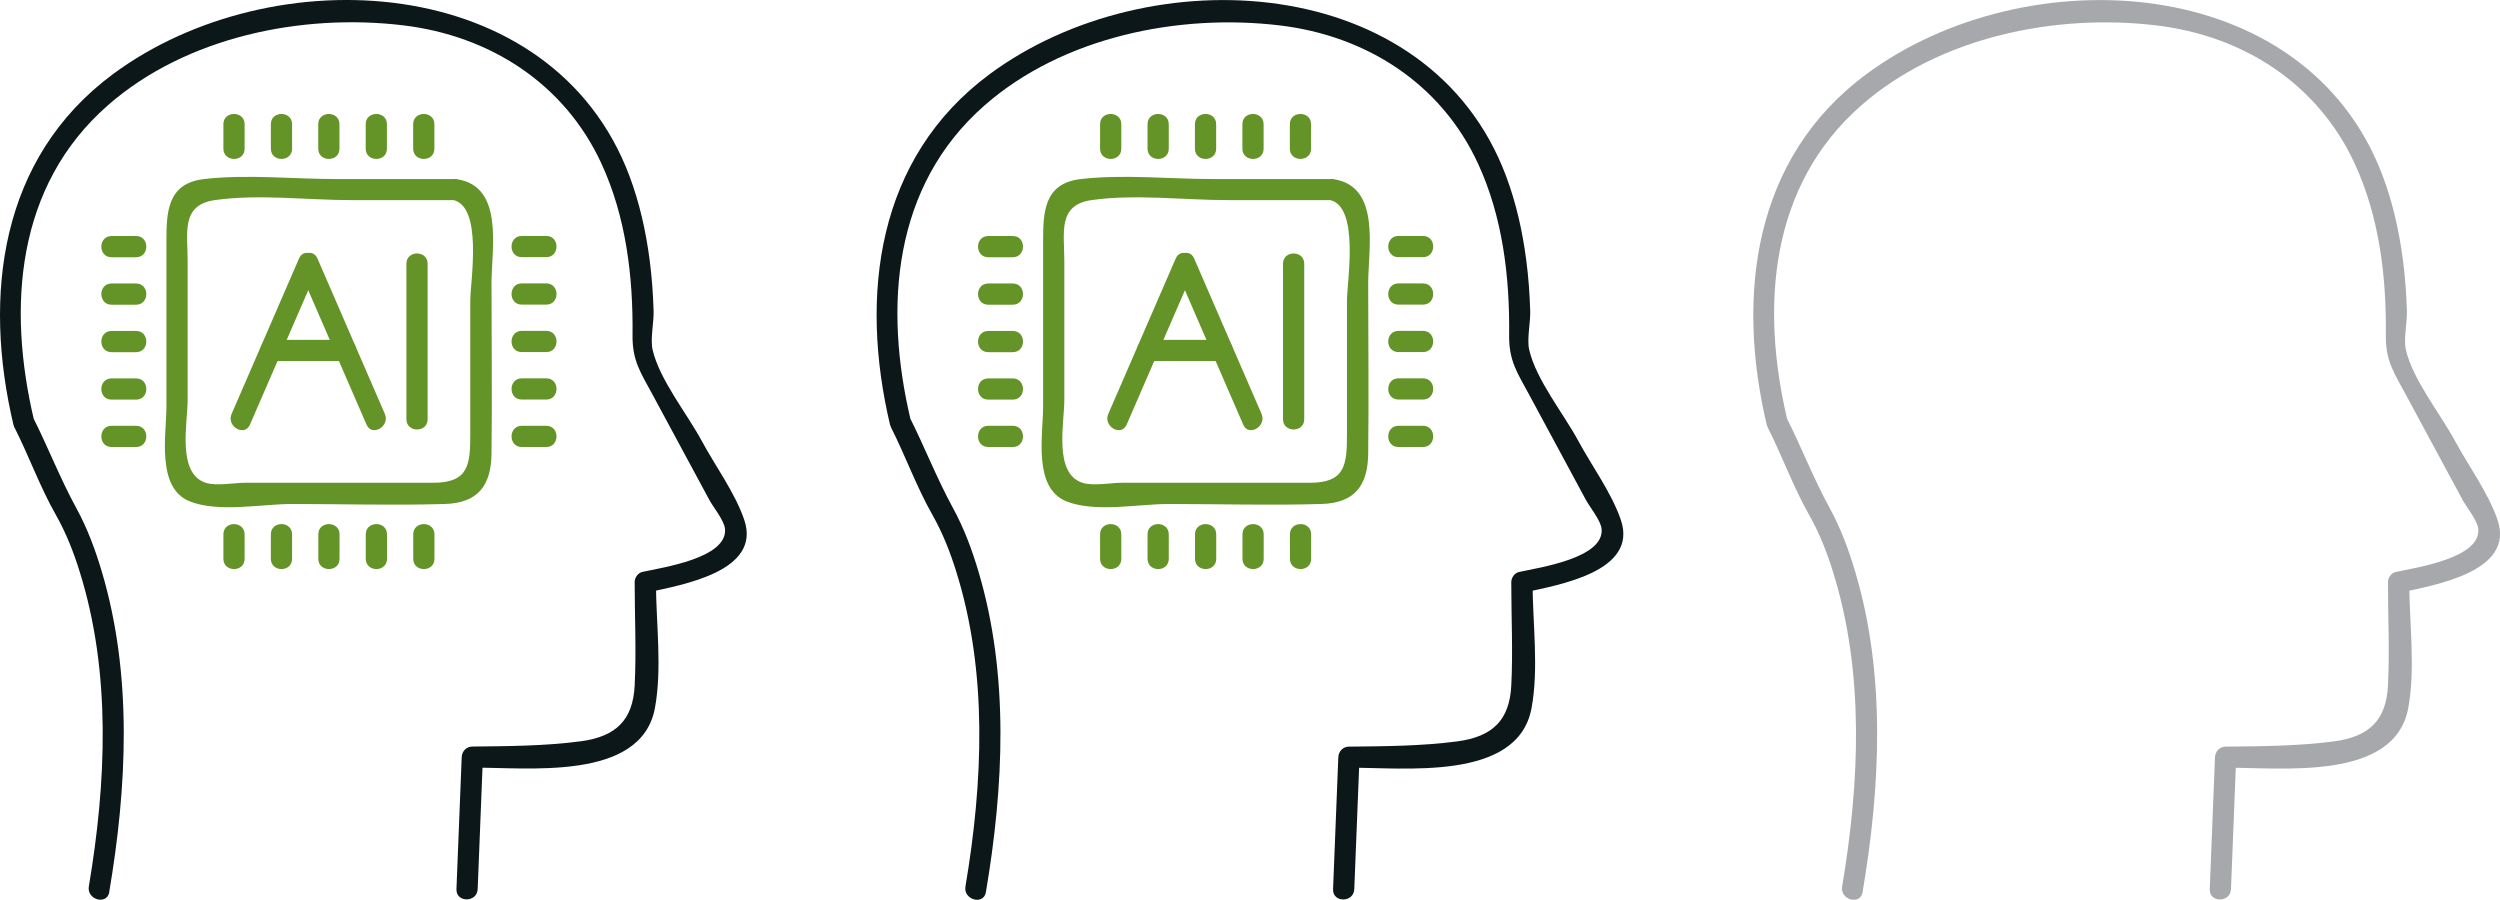 <?xml version="1.0" encoding="UTF-8"?>
<svg xmlns="http://www.w3.org/2000/svg" id="b" data-name="Layer 2" width="720" height="259.102" viewBox="0 0 328.68 118.28">
  <defs>
    <style>
      .d {
        fill: #0c171a;
      }

      .d, .e, .f {
        stroke-width: 0px;
      }

      .e {
        fill: #a6a8ab;
      }

      .f {
        fill: #649327;
      }
    </style>
  </defs>
  <g id="c" data-name="Layer 1">
    <g>
      <path class="e" d="M244.88,117.28c2.34-13.85,3.08-28.49-.97-42.11-.85-2.87-1.91-5.73-3.35-8.36-2.14-3.91-3.73-8.04-5.72-11.98-.81-1.6-3.21-.19-2.41,1.41h0c.73,1.46,2.9.43,2.55-1.06-3.51-14.78-2.37-30.74,9.74-41.34,10.26-8.98,25.49-12.09,38.79-10.5,11.38,1.36,21.2,7.62,26.07,18.17,3.24,7.01,4.18,14.9,4.09,22.55-.04,3.4,1.06,4.91,2.67,7.9l7.42,13.76c.51.95,1.99,2.75,2.07,3.85.3,3.83-8.25,5.05-10.86,5.63-.59.13-1.02.75-1.02,1.34,0,4.51.23,9.09,0,13.6s-2.42,6.71-7.1,7.33-9.52.64-14.25.69c-.78,0-1.36.63-1.39,1.39-.23,5.79-.46,11.57-.69,17.36-.07,1.79,2.71,1.79,2.79,0,.23-5.79.46-11.57.69-17.36l-1.39,1.39c7.03-.09,22.18,1.88,24-7.82.98-5.25.14-11.25.14-16.58l-1.02,1.34c4.46-.99,14.96-2.74,12.62-9.55-1.22-3.56-3.82-7.08-5.6-10.39-1.91-3.54-5.53-8.01-6.44-11.94-.33-1.42.18-3.59.13-5.14-.07-2.23-.23-4.45-.52-6.66-.49-3.77-1.32-7.5-2.66-11.07-10.12-26.96-46.94-28.84-67.85-13.41-14.94,11.03-17.16,29.17-13.12,46.19l2.55-1.07h0c-.81-1.61-3.21-.2-2.41,1.4,1.91,3.78,3.31,7.73,5.43,11.47,1.33,2.35,2.32,4.86,3.12,7.44,4.18,13.32,3.5,27.81,1.21,41.4-.3,1.75,2.39,2.51,2.69.74h0Z"/>
      <g>
        <path class="d" d="M14.36,117.28c2.34-13.85,3.08-28.49-.97-42.11-.85-2.87-1.91-5.73-3.35-8.36-2.14-3.91-3.73-8.04-5.72-11.98-.81-1.6-3.21-.19-2.41,1.41h0c.73,1.46,2.9.43,2.55-1.06C.96,40.38,2.09,24.42,14.21,13.82,24.47,4.84,39.7,1.73,53,3.33c11.38,1.36,21.2,7.62,26.07,18.17,3.24,7.01,4.18,14.9,4.09,22.55-.04,3.4,1.06,4.91,2.67,7.9,2.47,4.59,4.95,9.17,7.42,13.76.51.95,1.99,2.75,2.07,3.85.3,3.83-8.25,5.05-10.86,5.63-.59.13-1.02.75-1.02,1.34,0,4.51.23,9.09,0,13.6s-2.42,6.71-7.1,7.33-9.52.64-14.25.69c-.78,0-1.36.63-1.39,1.39-.23,5.79-.46,11.57-.69,17.36-.07,1.79,2.71,1.79,2.79,0,.23-5.79.46-11.57.69-17.36l-1.39,1.39c7.03-.09,22.18,1.88,24-7.82.98-5.25.14-11.25.14-16.58l-1.02,1.34c4.46-.99,14.96-2.74,12.62-9.55-1.22-3.56-3.82-7.08-5.6-10.39-1.91-3.54-5.53-8.01-6.44-11.94-.33-1.42.18-3.59.13-5.14-.07-2.23-.23-4.45-.52-6.66-.49-3.77-1.32-7.5-2.66-11.07C72.62-3.83,35.8-5.72,14.9,9.71-.04,20.74-2.26,38.88,1.78,55.9l2.55-1.07h0c-.81-1.61-3.21-.2-2.41,1.4,1.91,3.78,3.31,7.73,5.43,11.47,1.33,2.35,2.32,4.86,3.12,7.44,4.18,13.32,3.5,27.81,1.21,41.4-.3,1.75,2.39,2.51,2.69.74h0Z"/>
        <g>
          <path class="f" d="M59.79,23.54h-15.56c-5.65,0-11.77-.65-17.39,0-4.86.56-4.96,4.34-4.96,8.25v21.66c0,3.68-1.36,10.66,3.03,12.45,3.75,1.53,9.51.36,13.44.36,6.7,0,13.44.2,20.14,0,4.31-.13,6.07-2.37,6.13-6.58.09-7.48,0-14.98,0-22.46,0-4.45,1.68-12.65-4.44-13.64-1.75-.28-2.51,2.4-.74,2.69,4.12.66,2.39,10.72,2.39,13.25v17.47c0,4.05-.17,6.48-4.86,6.48h-24.72c-1.46,0-3.8.46-5.21,0-3.81-1.24-2.37-7.86-2.37-10.9v-18.29c0-3.65-.9-7.33,3.56-7.97,5.74-.82,12.19,0,17.98,0h13.59c1.79,0,1.8-2.79,0-2.79Z"/>
          <g>
            <path class="f" d="M44.63,19.55v-3.22c0-1.79-2.79-1.8-2.79,0v3.22c0,1.79,2.79,1.8,2.79,0h0Z"/>
            <path class="f" d="M38.4,19.55v-3.22c0-1.79-2.79-1.8-2.79,0v3.22c0,1.79,2.79,1.8,2.79,0h0Z"/>
            <path class="f" d="M32.16,19.55v-3.22c0-1.79-2.79-1.8-2.79,0v3.22c0,1.79,2.79,1.8,2.79,0h0Z"/>
            <path class="f" d="M50.87,19.55v-3.22c0-1.79-2.79-1.8-2.79,0v3.22c0,1.79,2.79,1.8,2.79,0h0Z"/>
            <path class="f" d="M57.11,19.55v-3.22c0-1.79-2.79-1.8-2.79,0v3.22c0,1.79,2.79,1.8,2.79,0h0Z"/>
          </g>
          <g>
            <path class="f" d="M41.85,70.25v3.22c0,1.79,2.79,1.8,2.79,0v-3.22c0-1.79-2.79-1.8-2.79,0h0Z"/>
            <path class="f" d="M35.61,70.25v3.22c0,1.79,2.79,1.8,2.79,0v-3.22c0-1.79-2.79-1.8-2.79,0h0Z"/>
            <path class="f" d="M29.37,70.25v3.22c0,1.79,2.79,1.8,2.79,0v-3.22c0-1.79-2.79-1.8-2.79,0h0Z"/>
            <path class="f" d="M48.09,70.25v3.22c0,1.79,2.79,1.8,2.79,0v-3.22c0-1.79-2.79-1.8-2.79,0h0Z"/>
            <path class="f" d="M54.33,70.25v3.22c0,1.79,2.79,1.8,2.79,0v-3.22c0-1.79-2.79-1.8-2.79,0h0Z"/>
          </g>
          <g>
            <path class="f" d="M68.6,46.29h3.22c1.79,0,1.8-2.79,0-2.79h-3.22c-1.79,0-1.8,2.79,0,2.79h0Z"/>
            <path class="f" d="M68.6,40.05h3.22c1.79,0,1.8-2.79,0-2.79h-3.22c-1.79,0-1.8,2.79,0,2.79h0Z"/>
            <path class="f" d="M68.6,33.81h3.22c1.79,0,1.8-2.79,0-2.79h-3.22c-1.79,0-1.8,2.79,0,2.79h0Z"/>
            <path class="f" d="M68.6,52.53h3.22c1.79,0,1.8-2.79,0-2.79h-3.22c-1.79,0-1.8,2.79,0,2.79h0Z"/>
            <path class="f" d="M68.6,58.77h3.22c1.79,0,1.8-2.79,0-2.79h-3.22c-1.79,0-1.8,2.79,0,2.79h0Z"/>
          </g>
          <g>
            <path class="f" d="M17.89,43.51h-3.22c-1.79,0-1.8,2.79,0,2.79h3.22c1.79,0,1.8-2.79,0-2.79h0Z"/>
            <path class="f" d="M17.89,37.27h-3.22c-1.79,0-1.8,2.79,0,2.79h3.22c1.79,0,1.8-2.79,0-2.79h0Z"/>
            <path class="f" d="M17.89,31.03h-3.22c-1.79,0-1.8,2.79,0,2.79h3.22c1.79,0,1.8-2.79,0-2.79h0Z"/>
            <path class="f" d="M17.89,49.75h-3.22c-1.79,0-1.8,2.79,0,2.79h3.22c1.79,0,1.8-2.79,0-2.79h0Z"/>
            <path class="f" d="M17.89,55.98h-3.22c-1.79,0-1.8,2.79,0,2.79h3.22c1.79,0,1.8-2.79,0-2.79h0Z"/>
          </g>
          <g>
            <g>
              <path class="f" d="M32.86,55.83c2.96-6.82,5.91-13.63,8.87-20.45.71-1.63-1.69-3.05-2.41-1.41-2.96,6.82-5.91,13.63-8.87,20.45-.71,1.63,1.69,3.05,2.41,1.41h0Z"/>
              <path class="f" d="M50.6,54.42c-2.96-6.82-5.91-13.63-8.87-20.45-.71-1.64-3.11-.22-2.41,1.41,2.96,6.82,5.91,13.63,8.87,20.45.71,1.64,3.11.22,2.41-1.41h0Z"/>
              <path class="f" d="M35.58,47.47h9.89c1.79,0,1.8-2.79,0-2.79h-9.89c-1.79,0-1.8,2.79,0,2.79h0Z"/>
            </g>
            <path class="f" d="M56.22,55.12v-20.45c0-1.79-2.79-1.8-2.79,0v20.45c0,1.79,2.79,1.8,2.79,0h0Z"/>
          </g>
        </g>
      </g>
      <g>
        <path class="d" d="M129.62,117.28c2.34-13.85,3.08-28.49-.97-42.11-.85-2.87-1.91-5.73-3.35-8.36-2.14-3.91-3.73-8.04-5.72-11.98-.81-1.6-3.21-.19-2.41,1.41h0c.73,1.46,2.9.43,2.55-1.06-3.51-14.78-2.37-30.74,9.74-41.34,10.26-8.98,25.49-12.09,38.79-10.5,11.38,1.36,21.2,7.62,26.07,18.17,3.24,7.01,4.18,14.9,4.09,22.55-.04,3.4,1.06,4.91,2.67,7.9l7.42,13.76c.51.95,1.99,2.75,2.07,3.85.3,3.83-8.25,5.05-10.86,5.63-.59.13-1.02.75-1.02,1.34,0,4.51.23,9.09,0,13.6s-2.42,6.71-7.1,7.33-9.52.64-14.25.69c-.78,0-1.36.63-1.39,1.39-.23,5.79-.46,11.57-.69,17.36-.07,1.79,2.71,1.79,2.79,0,.23-5.79.46-11.57.69-17.36l-1.39,1.39c7.03-.09,22.18,1.88,24-7.82.98-5.25.14-11.25.14-16.58l-1.02,1.34c4.46-.99,14.96-2.74,12.62-9.55-1.22-3.56-3.82-7.08-5.6-10.39-1.91-3.54-5.53-8.01-6.44-11.94-.33-1.42.18-3.59.13-5.14-.07-2.23-.23-4.45-.52-6.66-.49-3.77-1.32-7.5-2.66-11.07-10.12-26.96-46.94-28.84-67.85-13.41-14.94,11.03-17.16,29.17-13.12,46.19l2.55-1.07h0c-.81-1.61-3.21-.2-2.41,1.4,1.91,3.78,3.31,7.73,5.43,11.47,1.33,2.35,2.32,4.86,3.12,7.44,4.18,13.32,3.5,27.81,1.21,41.4-.3,1.75,2.39,2.51,2.69.74h0Z"/>
        <g>
          <path class="f" d="M175.05,23.54h-15.56c-5.65,0-11.77-.65-17.39,0-4.86.56-4.96,4.34-4.96,8.25v21.66c0,3.68-1.36,10.66,3.03,12.45,3.75,1.53,9.51.36,13.44.36,6.7,0,13.44.2,20.14,0,4.31-.13,6.07-2.37,6.13-6.58.09-7.48,0-14.98,0-22.46,0-4.45,1.68-12.65-4.44-13.64-1.75-.28-2.51,2.4-.74,2.69,4.12.66,2.39,10.72,2.39,13.25v17.47c0,4.05-.17,6.48-4.86,6.48h-24.72c-1.46,0-3.8.46-5.21,0-3.81-1.24-2.37-7.86-2.37-10.9v-18.29c0-3.65-.9-7.33,3.56-7.97,5.74-.82,12.19,0,17.98,0h13.59c1.79,0,1.8-2.79,0-2.79Z"/>
          <g>
            <path class="f" d="M159.89,19.55v-3.22c0-1.79-2.79-1.8-2.79,0v3.22c0,1.79,2.79,1.8,2.79,0h0Z"/>
            <path class="f" d="M153.66,19.55v-3.22c0-1.79-2.79-1.8-2.79,0v3.22c0,1.79,2.79,1.8,2.79,0h0Z"/>
            <path class="f" d="M147.42,19.55v-3.22c0-1.79-2.79-1.8-2.79,0v3.22c0,1.79,2.79,1.8,2.79,0h0Z"/>
            <path class="f" d="M166.13,19.55v-3.22c0-1.79-2.79-1.8-2.79,0v3.22c0,1.79,2.79,1.8,2.79,0h0Z"/>
            <path class="f" d="M172.37,19.55v-3.22c0-1.79-2.79-1.8-2.79,0v3.22c0,1.79,2.79,1.8,2.79,0h0Z"/>
          </g>
          <g>
            <path class="f" d="M157.11,70.25v3.22c0,1.79,2.79,1.8,2.79,0v-3.22c0-1.79-2.79-1.8-2.79,0h0Z"/>
            <path class="f" d="M150.87,70.25v3.22c0,1.79,2.79,1.8,2.79,0v-3.22c0-1.79-2.79-1.8-2.79,0h0Z"/>
            <path class="f" d="M144.63,70.25v3.22c0,1.79,2.79,1.8,2.79,0v-3.22c0-1.79-2.79-1.8-2.79,0h0Z"/>
            <path class="f" d="M163.35,70.25v3.22c0,1.79,2.79,1.8,2.79,0v-3.22c0-1.79-2.79-1.8-2.79,0h0Z"/>
            <path class="f" d="M169.59,70.25v3.22c0,1.79,2.79,1.8,2.79,0v-3.22c0-1.79-2.79-1.8-2.79,0h0Z"/>
          </g>
          <g>
            <path class="f" d="M183.86,46.29h3.22c1.79,0,1.8-2.79,0-2.79h-3.22c-1.79,0-1.8,2.79,0,2.79h0Z"/>
            <path class="f" d="M183.86,40.05h3.22c1.79,0,1.8-2.79,0-2.79h-3.22c-1.79,0-1.8,2.79,0,2.79h0Z"/>
            <path class="f" d="M183.86,33.81h3.22c1.79,0,1.8-2.79,0-2.79h-3.22c-1.79,0-1.8,2.79,0,2.79h0Z"/>
            <path class="f" d="M183.86,52.53h3.22c1.79,0,1.8-2.79,0-2.79h-3.22c-1.79,0-1.8,2.79,0,2.79h0Z"/>
            <path class="f" d="M183.86,58.77h3.22c1.79,0,1.8-2.79,0-2.79h-3.22c-1.79,0-1.8,2.79,0,2.79h0Z"/>
          </g>
          <g>
            <path class="f" d="M133.15,43.51h-3.22c-1.79,0-1.8,2.79,0,2.79h3.22c1.79,0,1.8-2.79,0-2.79h0Z"/>
            <path class="f" d="M133.15,37.27h-3.22c-1.79,0-1.8,2.79,0,2.79h3.22c1.79,0,1.8-2.79,0-2.79h0Z"/>
            <path class="f" d="M133.15,31.03h-3.22c-1.79,0-1.8,2.79,0,2.79h3.22c1.79,0,1.8-2.79,0-2.79h0Z"/>
            <path class="f" d="M133.15,49.75h-3.22c-1.79,0-1.8,2.79,0,2.79h3.22c1.79,0,1.8-2.79,0-2.79h0Z"/>
            <path class="f" d="M133.15,55.98h-3.22c-1.79,0-1.8,2.79,0,2.79h3.22c1.79,0,1.8-2.79,0-2.79h0Z"/>
          </g>
          <g>
            <g>
              <path class="f" d="M148.12,55.83c2.96-6.82,5.91-13.63,8.87-20.45.71-1.63-1.69-3.05-2.41-1.41-2.96,6.82-5.91,13.63-8.87,20.45-.71,1.63,1.69,3.05,2.41,1.41h0Z"/>
              <path class="f" d="M165.86,54.42c-2.96-6.82-5.91-13.63-8.87-20.45-.71-1.64-3.11-.22-2.41,1.41,2.96,6.82,5.91,13.63,8.87,20.45.71,1.64,3.11.22,2.41-1.41h0Z"/>
              <path class="f" d="M150.84,47.47h9.89c1.79,0,1.8-2.79,0-2.79h-9.89c-1.79,0-1.8,2.79,0,2.79h0Z"/>
            </g>
            <path class="f" d="M171.47,55.12v-20.45c0-1.79-2.79-1.8-2.79,0v20.45c0,1.79,2.79,1.8,2.79,0h0Z"/>
          </g>
        </g>
      </g>
    </g>
  </g>
</svg>

